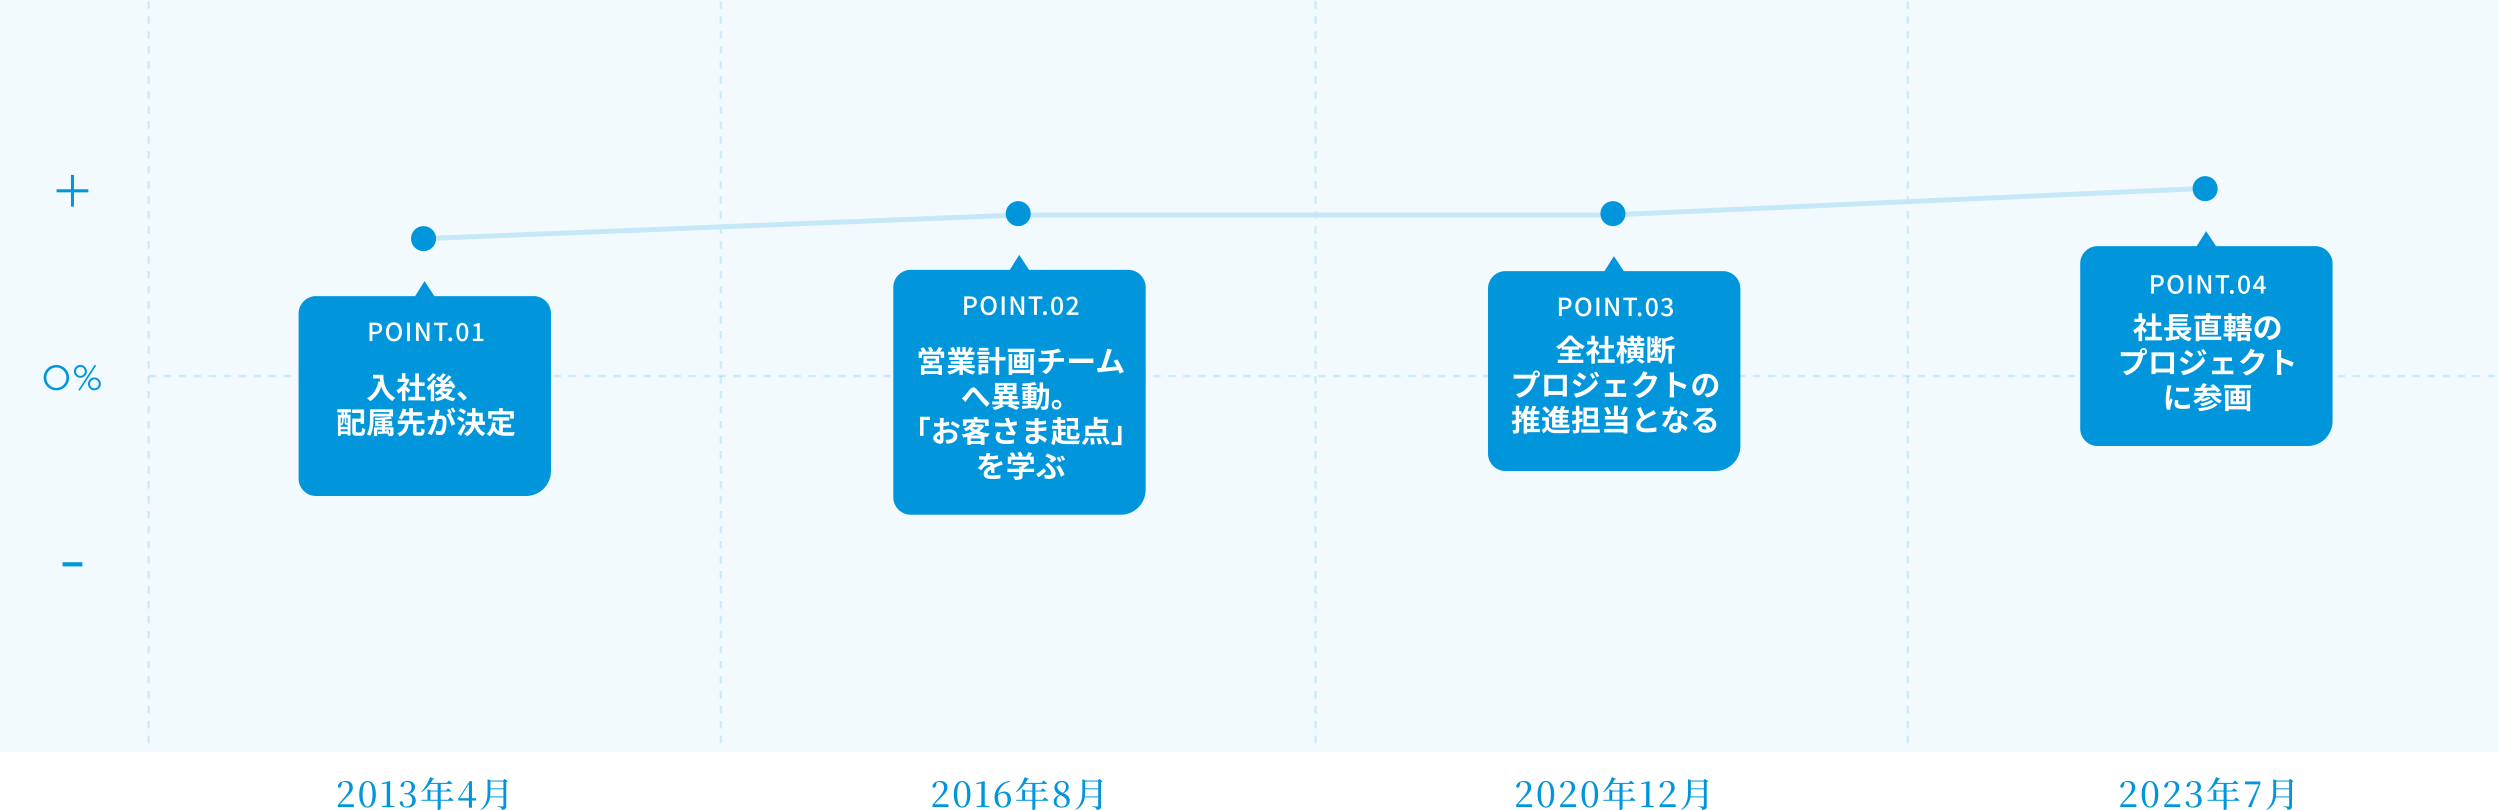 <svg xmlns="http://www.w3.org/2000/svg" xmlns:xlink="http://www.w3.org/1999/xlink" width="1000.5" height="324.148" viewBox="0 0 1000.5 324.148">
  <defs>
    <filter id="パス_6951" x="348.5" y="93" width="119" height="122" filterUnits="userSpaceOnUse">
      <feOffset dy="3" input="SourceAlpha"/>
      <feGaussianBlur stdDeviation="3" result="blur"/>
      <feFlood flood-opacity="0.161"/>
      <feComposite operator="in" in2="blur"/>
      <feComposite in="SourceGraphic"/>
    </filter>
    <filter id="パス_6952" x="110.5" y="103.5" width="119" height="104" filterUnits="userSpaceOnUse">
      <feOffset dy="3" input="SourceAlpha"/>
      <feGaussianBlur stdDeviation="3" result="blur-2"/>
      <feFlood flood-opacity="0.161"/>
      <feComposite operator="in" in2="blur-2"/>
      <feComposite in="SourceGraphic"/>
    </filter>
    <filter id="パス_6956" x="823.5" y="83.5" width="119" height="104" filterUnits="userSpaceOnUse">
      <feOffset dy="3" input="SourceAlpha"/>
      <feGaussianBlur stdDeviation="3" result="blur-3"/>
      <feFlood flood-opacity="0.161"/>
      <feComposite operator="in" in2="blur-3"/>
      <feComposite in="SourceGraphic"/>
    </filter>
    <filter id="パス_6955" x="586.5" y="93.5" width="119" height="104" filterUnits="userSpaceOnUse">
      <feOffset dy="3" input="SourceAlpha"/>
      <feGaussianBlur stdDeviation="3" result="blur-4"/>
      <feFlood flood-opacity="0.161"/>
      <feComposite operator="in" in2="blur-4"/>
      <feComposite in="SourceGraphic"/>
    </filter>
  </defs>
  <g id="グループ_779" data-name="グループ 779" transform="translate(4938.25 9130)">
    <path id="パス_6958" data-name="パス 6958" d="M0,0H1000V301H0Z" transform="translate(-4938.25 -9130)" fill="#f3fafe"/>
    <path id="パス_6959" data-name="パス 6959" d="M0,0V300" transform="translate(-4649.75 -9129.5)" fill="none" stroke="#0296dc" stroke-width="1" stroke-dasharray="3 3" opacity="0.152"/>
    <path id="パス_6967" data-name="パス 6967" d="M0,0V300" transform="translate(-4411.75 -9129.5)" fill="none" stroke="#0296dc" stroke-width="1" stroke-dasharray="3 3" opacity="0.152"/>
    <path id="パス_6975" data-name="パス 6975" d="M0,0V300" transform="translate(-4174.75 -9129.5)" fill="none" stroke="#0296dc" stroke-width="1" stroke-dasharray="3 3" opacity="0.152"/>
    <path id="パス_6953" data-name="パス 6953" d="M-4768.75-8299.5l237.651-9.442h236.591l238.894-10.707" transform="translate(0 -735)" fill="none" stroke="#c5e8f8" stroke-width="2"/>
    <path id="パス_6960" data-name="パス 6960" d="M0,0H941" transform="translate(-4878.75 -8979.5)" fill="none" stroke="#0296dc" stroke-width="1" stroke-dasharray="3 3" opacity="0.152"/>
    <path id="パス_6961" data-name="パス 6961" d="M0,0V300" transform="translate(-4878.75 -9129.5)" fill="none" stroke="#0296dc" stroke-width="1" stroke-dasharray="3 3" opacity="0.152"/>
    <path id="パス_6962" data-name="パス 6962" d="M-10.45-4.847a4.037,4.037,0,0,0,.144,1.08,4.313,4.313,0,0,0,.4.974,4.015,4.015,0,0,0,.622.831,3.948,3.948,0,0,0,.813.643,4.05,4.05,0,0,0,.96.414,3.876,3.876,0,0,0,1.073.147A3.912,3.912,0,0,0-5.361-.906,4.035,4.035,0,0,0-4.4-1.319a3.869,3.869,0,0,0,.81-.643,4.183,4.183,0,0,0,.622-.831,4.22,4.22,0,0,0,.4-.974,4.037,4.037,0,0,0,.144-1.08,4.012,4.012,0,0,0-.314-1.583,4.174,4.174,0,0,0-.858-1.3A4.068,4.068,0,0,0-4.865-8.61a3.831,3.831,0,0,0-1.572-.325A3.831,3.831,0,0,0-8.01-8.61a4.068,4.068,0,0,0-1.275.882,4.125,4.125,0,0,0-.854,1.3A4.05,4.05,0,0,0-10.45-4.847Zm-1.066-.027a4.988,4.988,0,0,1,.181-1.347,5.071,5.071,0,0,1,.513-1.213,5.117,5.117,0,0,1,.8-1.029A5.117,5.117,0,0,1-9-9.259a5.071,5.071,0,0,1,1.213-.513,4.988,4.988,0,0,1,1.347-.181,4.988,4.988,0,0,1,1.347.181,5.136,5.136,0,0,1,1.217.513,5.074,5.074,0,0,1,1.032.8,5.117,5.117,0,0,1,.8,1.029,5.071,5.071,0,0,1,.513,1.213,4.988,4.988,0,0,1,.181,1.347,4.977,4.977,0,0,1-.181,1.35,5.151,5.151,0,0,1-.513,1.213,5.074,5.074,0,0,1-.8,1.032,5.074,5.074,0,0,1-1.032.8A5.136,5.136,0,0,1-5.091.031,4.988,4.988,0,0,1-6.437.212,4.988,4.988,0,0,1-7.784.031,5.071,5.071,0,0,1-9-.482a5.117,5.117,0,0,1-1.029-.8,5.074,5.074,0,0,1-.8-1.032,5.151,5.151,0,0,1-.513-1.213A4.977,4.977,0,0,1-11.517-4.874ZM1.433-7.362a1.745,1.745,0,0,0,.137.69,1.828,1.828,0,0,0,.373.564,1.746,1.746,0,0,0,.554.383,1.684,1.684,0,0,0,.687.14,1.7,1.7,0,0,0,.694-.14,1.746,1.746,0,0,0,.554-.383A1.779,1.779,0,0,0,4.8-6.672a1.784,1.784,0,0,0,.133-.69,1.853,1.853,0,0,0-.133-.7,1.8,1.8,0,0,0-.369-.574,1.719,1.719,0,0,0-.554-.386,1.7,1.7,0,0,0-.694-.14,1.684,1.684,0,0,0-.687.14,1.719,1.719,0,0,0-.554.386,1.849,1.849,0,0,0-.373.574A1.812,1.812,0,0,0,1.433-7.362ZM.606-7.376a2.493,2.493,0,0,1,.205-1A2.673,2.673,0,0,1,1.365-9.2a2.612,2.612,0,0,1,.817-.557,2.469,2.469,0,0,1,1-.205,2.493,2.493,0,0,1,1,.205,2.643,2.643,0,0,1,.824.557,2.643,2.643,0,0,1,.557.824,2.493,2.493,0,0,1,.205,1,2.469,2.469,0,0,1-.205,1,2.612,2.612,0,0,1-.557.817A2.673,2.673,0,0,1,4.188-5a2.493,2.493,0,0,1-1,.205,2.469,2.469,0,0,1-1-.205,2.642,2.642,0,0,1-.817-.554,2.642,2.642,0,0,1-.554-.817A2.469,2.469,0,0,1,.606-7.376Zm8.333-2.673.561.362L2.917.362,2.356,0Zm-1.907,7.7a1.745,1.745,0,0,0,.137.69,1.828,1.828,0,0,0,.373.564A1.746,1.746,0,0,0,8.1-.714a1.684,1.684,0,0,0,.687.14,1.7,1.7,0,0,0,.694-.14A1.746,1.746,0,0,0,10.03-1.1a1.779,1.779,0,0,0,.369-.564,1.784,1.784,0,0,0,.133-.69,1.835,1.835,0,0,0-.133-.7,1.8,1.8,0,0,0-.369-.574,1.765,1.765,0,0,0-.554-.39,1.666,1.666,0,0,0-.694-.144,1.65,1.65,0,0,0-.687.144,1.765,1.765,0,0,0-.554.39,1.849,1.849,0,0,0-.373.574A1.8,1.8,0,0,0,7.032-2.352Zm-.82-.014a2.493,2.493,0,0,1,.205-1,2.673,2.673,0,0,1,.554-.824,2.612,2.612,0,0,1,.817-.557,2.452,2.452,0,0,1,.995-.205,2.493,2.493,0,0,1,1,.205,2.643,2.643,0,0,1,.824.557,2.643,2.643,0,0,1,.557.824,2.493,2.493,0,0,1,.205,1,2.469,2.469,0,0,1-.205,1,2.612,2.612,0,0,1-.557.817,2.673,2.673,0,0,1-.824.554,2.493,2.493,0,0,1-1,.205A2.452,2.452,0,0,1,7.787.007a2.642,2.642,0,0,1-.817-.554,2.642,2.642,0,0,1-.554-.817A2.469,2.469,0,0,1,6.212-2.365Z" transform="translate(-4909.25 -8974)" fill="#0196dc"/>
    <path id="パス_6954" data-name="パス 6954" d="M.6-7.629v5.754H-.6V-7.629H-6.357V-8.836H-.6V-14.59H.6v5.754H6.357v1.207Z" transform="translate(-4909.25 -9045.41)" fill="#0196dc"/>
    <path id="パス_6950" data-name="パス 6950" d="M-3.961-5.355V-7.031H3.961v1.676Z" transform="translate(-4909.25 -8897.969)" fill="#0196dc"/>
    <path id="パス_6968" data-name="パス 6968" d="M5,0A5,5,0,1,1,0,5,5,5,0,0,1,5,0Z" transform="translate(-4535.75 -9049.5)" fill="#0196dc"/>
    <path id="パス_6969" data-name="パス 6969" d="M5,0A5,5,0,1,1,0,5,5,5,0,0,1,5,0Z" transform="translate(-4773.75 -9039.5)" fill="#0196dc"/>
    <path id="パス_6979" data-name="パス 6979" d="M5,0A5,5,0,1,1,0,5,5,5,0,0,1,5,0Z" transform="translate(-4060.75 -9059.5)" fill="#0196dc"/>
    <g transform="matrix(1, 0, 0, 1, -4938.25, -9130)" filter="url(#パス_6951)">
      <path id="パス_6951-2" data-name="パス 6951" d="M-17943-3850a7,7,0,0,1-7-7v-84a7,7,0,0,1,7-7h39.621l3.766-6,3.957,6H-17856a7,7,0,0,1,7,7v81a10,10,0,0,1-10,10Z" transform="translate(18307.5 4053)" fill="#0196dc"/>
    </g>
    <g transform="matrix(1, 0, 0, 1, -4938.25, -9130)" filter="url(#パス_6952)">
      <path id="パス_6952-2" data-name="パス 6952" d="M-17943-3868a7,7,0,0,1-7-7v-66a7,7,0,0,1,7-7h39.621l3.766-6,3.957,6H-17856a7,7,0,0,1,7,7v63a10,10,0,0,1-10,10Z" transform="translate(18069.5 4063.5)" fill="#0196dc"/>
    </g>
    <g transform="matrix(1, 0, 0, 1, -4938.25, -9130)" filter="url(#パス_6956)">
      <path id="パス_6956-2" data-name="パス 6956" d="M-17943-3868a7,7,0,0,1-7-7v-66a7,7,0,0,1,7-7h39.621l3.766-6,3.957,6H-17856a7,7,0,0,1,7,7v63a10,10,0,0,1-10,10Z" transform="translate(18782.5 4043.5)" fill="#0196dc"/>
    </g>
    <path id="パス_6970" data-name="パス 6970" d="M-22.625,0h1.16V-2.79h1.11c1.6,0,2.77-.74,2.77-2.35,0-1.66-1.17-2.23-2.81-2.23h-2.23Zm1.16-3.72V-6.43h.96c1.17,0,1.78.32,1.78,1.29s-.56,1.42-1.74,1.42Zm8.61,3.85c1.89,0,3.21-1.47,3.21-3.84s-1.32-3.79-3.21-3.79-3.2,1.42-3.2,3.79S-14.745.13-12.855.13Zm0-1.01c-1.22,0-2.01-1.11-2.01-2.83s.79-2.78,2.01-2.78,2.02,1.05,2.02,2.78S-11.635-.88-12.855-.88Zm5.24.88h1.16V-7.37h-1.16Zm3.59,0h1.1V-3.47c0-.8-.09-1.65-.15-2.41h.05l.77,1.54L.185,0h1.19V-7.37H.275v3.44c0,.8.09,1.69.15,2.45H.375L-.4-3.04l-2.44-4.33h-1.19Zm9.34,0h1.16V-6.39h2.17v-.98H3.155v.98h2.16ZM9.7.13a.765.765,0,0,0,.77-.8.777.777,0,0,0-.77-.82.777.777,0,0,0-.77.82A.765.765,0,0,0,9.7.13Zm4.84,0c1.47,0,2.38-1.33,2.38-3.74s-.91-3.69-2.38-3.69-2.38,1.28-2.38,3.69S13.085.13,14.545.13Zm0-.91c-.75,0-1.28-.77-1.28-2.83s.53-2.78,1.28-2.78,1.28.72,1.28,2.78S15.3-.78,14.545-.78Zm3.79.78h4.75V-.98h-1.87c-.36,0-.83.03-1.2.07,1.53-1.6,2.72-2.92,2.72-4.23a2.058,2.058,0,0,0-2.22-2.16,2.888,2.888,0,0,0-2.24,1.1l.65.64a2,2,0,0,1,1.45-.82,1.165,1.165,0,0,1,1.25,1.3c0,1.12-1.24,2.4-3.29,4.41Z" transform="translate(-4529.75 -9004)" fill="#fff"/>
    <path id="パス_6963" data-name="パス 6963" d="M-22.625,0h1.16V-2.79h1.11c1.6,0,2.77-.74,2.77-2.35,0-1.66-1.17-2.23-2.81-2.23h-2.23Zm1.16-3.72V-6.43h.96c1.17,0,1.78.32,1.78,1.29s-.56,1.42-1.74,1.42Zm8.61,3.85c1.89,0,3.21-1.47,3.21-3.84s-1.32-3.79-3.21-3.79-3.2,1.42-3.2,3.79S-14.745.13-12.855.13Zm0-1.01c-1.22,0-2.01-1.11-2.01-2.83s.79-2.78,2.01-2.78,2.02,1.05,2.02,2.78S-11.635-.88-12.855-.88Zm5.24.88h1.16V-7.37h-1.16Zm3.59,0h1.1V-3.47c0-.8-.09-1.65-.15-2.41h.05l.77,1.54L.185,0h1.19V-7.37H.275v3.44c0,.8.09,1.69.15,2.45H.375L-.4-3.04l-2.44-4.33h-1.19Zm9.34,0h1.16V-6.39h2.17v-.98H3.155v.98h2.16ZM9.7.13a.765.765,0,0,0,.77-.8.777.777,0,0,0-.77-.82.777.777,0,0,0-.77.82A.765.765,0,0,0,9.7.13Zm4.84,0c1.47,0,2.38-1.33,2.38-3.74s-.91-3.69-2.38-3.69-2.38,1.28-2.38,3.69S13.085.13,14.545.13Zm0-.91c-.75,0-1.28-.77-1.28-2.83s.53-2.78,1.28-2.78,1.28.72,1.28,2.78S15.3-.78,14.545-.78Zm4.21.78h4.2V-.95h-1.44V-7.16h-.87a4.333,4.333,0,0,1-1.6.56v.73h1.32V-.95h-1.61Z" transform="translate(-4767.75 -8993.5)" fill="#fff"/>
    <path id="パス_6978" data-name="パス 6978" d="M-22.625,0h1.16V-2.79h1.11c1.6,0,2.77-.74,2.77-2.35,0-1.66-1.17-2.23-2.81-2.23h-2.23Zm1.16-3.72V-6.43h.96c1.17,0,1.78.32,1.78,1.29s-.56,1.42-1.74,1.42Zm8.61,3.85c1.89,0,3.21-1.47,3.21-3.84s-1.32-3.79-3.21-3.79-3.2,1.42-3.2,3.79S-14.745.13-12.855.13Zm0-1.01c-1.22,0-2.01-1.11-2.01-2.83s.79-2.78,2.01-2.78,2.02,1.05,2.02,2.78S-11.635-.88-12.855-.88Zm5.24.88h1.16V-7.37h-1.16Zm3.59,0h1.1V-3.47c0-.8-.09-1.65-.15-2.41h.05l.77,1.54L.185,0h1.19V-7.37H.275v3.44c0,.8.09,1.69.15,2.45H.375L-.4-3.04l-2.44-4.33h-1.19Zm9.34,0h1.16V-6.39h2.17v-.98H3.155v.98h2.16ZM9.7.13a.765.765,0,0,0,.77-.8.777.777,0,0,0-.77-.82.777.777,0,0,0-.77.82A.765.765,0,0,0,9.7.13Zm4.84,0c1.47,0,2.38-1.33,2.38-3.74s-.91-3.69-2.38-3.69-2.38,1.28-2.38,3.69S13.085.13,14.545.13Zm0-.91c-.75,0-1.28-.77-1.28-2.83s.53-2.78,1.28-2.78,1.28.72,1.28,2.78S15.3-.78,14.545-.78Zm4.71-2.01L20.7-4.97c.21-.37.41-.71.59-1.07h.04c-.02.4-.05,1.04-.05,1.44v1.81ZM21.285,0h1.08V-1.9h.93v-.89h-.93V-7.16h-1.34L18.1-2.67v.77h3.19Z" transform="translate(-4054.75 -9012.5)" fill="#fff"/>
    <path id="パス_6971" data-name="パス 6971" d="M5,0A5,5,0,1,1,0,5,5,5,0,0,1,5,0Z" transform="translate(-4297.75 -9049.5)" fill="#0196dc"/>
    <g transform="matrix(1, 0, 0, 1, -4938.25, -9130)" filter="url(#パス_6955)">
      <path id="パス_6955-2" data-name="パス 6955" d="M-17943-3868a7,7,0,0,1-7-7v-66a7,7,0,0,1,7-7h39.621l3.766-6,3.957,6H-17856a7,7,0,0,1,7,7v63a10,10,0,0,1-10,10Z" transform="translate(18545.5 4053.5)" fill="#0196dc"/>
    </g>
    <path id="パス_6972" data-name="パス 6972" d="M-22.625,0h1.16V-2.79h1.11c1.6,0,2.77-.74,2.77-2.35,0-1.66-1.17-2.23-2.81-2.23h-2.23Zm1.16-3.72V-6.43h.96c1.17,0,1.78.32,1.78,1.29s-.56,1.42-1.74,1.42Zm8.61,3.85c1.89,0,3.21-1.47,3.21-3.84s-1.32-3.79-3.21-3.79-3.2,1.42-3.2,3.79S-14.745.13-12.855.13Zm0-1.01c-1.22,0-2.01-1.11-2.01-2.83s.79-2.78,2.01-2.78,2.02,1.05,2.02,2.78S-11.635-.88-12.855-.88Zm5.24.88h1.16V-7.37h-1.16Zm3.59,0h1.1V-3.47c0-.8-.09-1.65-.15-2.41h.05l.77,1.54L.185,0h1.19V-7.37H.275v3.44c0,.8.09,1.69.15,2.45H.375L-.4-3.04l-2.44-4.33h-1.19Zm9.34,0h1.16V-6.39h2.17v-.98H3.155v.98h2.16ZM9.7.13a.765.765,0,0,0,.77-.8.777.777,0,0,0-.77-.82.777.777,0,0,0-.77.82A.765.765,0,0,0,9.7.13Zm4.84,0c1.47,0,2.38-1.33,2.38-3.74s-.91-3.69-2.38-3.69-2.38,1.28-2.38,3.69S13.085.13,14.545.13Zm0-.91c-.75,0-1.28-.77-1.28-2.83s.53-2.78,1.28-2.78,1.28.72,1.28,2.78S15.3-.78,14.545-.78Zm6.03.91a2.187,2.187,0,0,0,2.46-2.05,1.837,1.837,0,0,0-1.52-1.8v-.05a1.726,1.726,0,0,0,1.27-1.67c0-1.18-.93-1.86-2.25-1.86a3.067,3.067,0,0,0-2.11.9l.6.72a2.074,2.074,0,0,1,1.47-.7,1,1,0,0,1,1.13,1.03c0,.69-.48,1.22-1.93,1.22v.85c1.66,0,2.18.51,2.18,1.3,0,.72-.57,1.17-1.4,1.17a2.378,2.378,0,0,1-1.74-.81l-.56.74A3.055,3.055,0,0,0,20.575.13Z" transform="translate(-4291.75 -9003.5)" fill="#fff"/>
    <path id="パス_6973" data-name="パス 6973" d="M-21.048-5.844a13.824,13.824,0,0,0,3-2.976,14.462,14.462,0,0,0,3.1,2.976Zm3.756,3.888h3.36V-3.2h-3.36v-1.38h2.808V-5.52a15.213,15.213,0,0,0,1.3.8A6.953,6.953,0,0,1-12.24-6a12.682,12.682,0,0,1-5.136-4.2h-1.476a13.1,13.1,0,0,1-4.872,4.344,5.272,5.272,0,0,1,.9,1.152,15.354,15.354,0,0,0,1.332-.828v.948h2.712V-3.2H-22.1v1.248h3.324V-.528h-4.284V.756h10.212V-.528h-4.44ZM-6.3-3.384c-.252-.24-1.176-1.068-1.752-1.536A11.647,11.647,0,0,0-6.636-7.488L-7.44-8l-.252.06h-.54v-2.208H-9.648v2.208h-1.7v1.3H-8.46A8.964,8.964,0,0,1-11.808-3.3a5.72,5.72,0,0,1,.672,1.356A9.93,9.93,0,0,0-9.648-3.1v4.14h1.416V-3.48c.408.444.816.924,1.068,1.26ZM-2.844-.7V-5.088H-.576v-1.38H-2.844v-3.588H-4.308v3.588h-2.28v1.38h2.28V-.7H-7.08V.7H-.288V-.7Zm9.288-.54A9.108,9.108,0,0,1,4.08.156a7.7,7.7,0,0,1,.948.924A11.33,11.33,0,0,0,7.608-.444ZM9.912-3.8H8.64v-.648H9.912Zm0,1.584H8.64v-.672H9.912Zm-3.756,0v-.672H7.332v.672Zm0-2.232H7.332V-3.8H6.156Zm1.224-3.6h1.3v.8H7.38Zm3.828,2.616H8.64v-.636h2.988V-7.248h-1.62v-.8h1.344V-9.18H10.008v-.972H8.676v.972H7.38v-.972H6.048v.972H4.788v1.128h1.26v.8H4.56V-7.7H3.348v-2.46H2.028V-7.7H.576v1.32H1.944A11.851,11.851,0,0,1,.288-2.352,7.048,7.048,0,0,1,.936-1.08a9.6,9.6,0,0,0,1.092-2.3V1.032h1.32V-4.08c.252.5.492,1.02.624,1.38l.72-1.1c-.18-.312-1.02-1.584-1.344-2.016v-.564H4.44v.312H7.332v.636H4.92v4.2h6.288ZM8.508-.408A17.83,17.83,0,0,1,10.68,1.068L11.76.216a19.1,19.1,0,0,0-2.244-1.38ZM15.6-7.26a7.455,7.455,0,0,0-.468-2.028l-.864.276a8.046,8.046,0,0,1,.408,2.064Zm8.04,1.032H20.064V-7.9a19.111,19.111,0,0,0,3.516-1.08L22.428-10.02a12.949,12.949,0,0,1-2.892,1.032l-.84-.228v4.164a9.64,9.64,0,0,1-.588,3.78v-.084H14.016V-3.132a5.7,5.7,0,0,1,.5,1.1A6.413,6.413,0,0,0,15.7-3.648v2.064H16.86v-2.46c.3.384.6.792.756,1.044l.768-.948C18.156-4.176,17.2-5.064,16.86-5.34v-.168H18.3v-1.2H16.86v-.5l.792.264c.264-.528.576-1.368.876-2.088L17.412-9.3a13.639,13.639,0,0,1-.552,2.052v-2.8H15.7v3.336H14.244v1.2h1.332a7.062,7.062,0,0,1-1.56,2.256v-6.5H12.78V.72h1.236V-.12h3.408c-.06.072-.132.144-.192.216a3.432,3.432,0,0,1,1.02.972c1.548-1.656,1.8-4.188,1.812-5.976h1.164v5.94h1.356v-5.94H23.64ZM-32.352,5.2a.7.7,0,0,1,.7-.7.694.694,0,0,1,.684.7.692.692,0,0,1-.684.684A.694.694,0,0,1-32.352,5.2Zm-.744,0a1.329,1.329,0,0,0,.024.228,5.178,5.178,0,0,1-.684.048h-5.556a13.361,13.361,0,0,1-1.428-.1V7.076c.3-.024.876-.048,1.428-.048h5.58a7.541,7.541,0,0,1-1.4,3.384,7.867,7.867,0,0,1-4.7,2.82l1.308,1.44a9.638,9.638,0,0,0,4.824-3.324,12.114,12.114,0,0,0,1.8-4.368c.036-.108.06-.228.1-.36a.684.684,0,0,0,.156.012A1.439,1.439,0,0,0-30.228,5.2a1.442,1.442,0,0,0-1.428-1.44A1.444,1.444,0,0,0-33.1,5.2Zm4.608.288c.024.336.024.828.024,1.164v5.868c0,.576-.036,1.62-.036,1.68h1.656c0-.036,0-.312-.012-.648h5.784c0,.348-.012.624-.012.648h1.656c0-.048-.024-1.2-.024-1.668V6.656c0-.36,0-.8.024-1.164-.432.024-.888.024-1.188.024h-6.6C-27.54,5.516-28,5.5-28.488,5.492Zm1.632,1.548h5.8v4.98h-5.8ZM-9.24,4.784l-1.008.42A10.839,10.839,0,0,1-9.192,7.088l1.044-.444A20.406,20.406,0,0,0-9.24,4.784ZM-7.6,4.208l-1.02.42A11.531,11.531,0,0,1-7.488,6.452L-6.468,6A15.431,15.431,0,0,0-7.6,4.208Zm-6.864.348-.864,1.32c.792.444,2.04,1.248,2.712,1.716l.888-1.32C-12.348,5.828-13.668,4.988-14.46,4.556Zm-2.22,8.52.9,1.572a15.092,15.092,0,0,0,4.008-1.476,14.475,14.475,0,0,0,4.764-4.32L-7.932,7.22a12.148,12.148,0,0,1-4.668,4.5A12.869,12.869,0,0,1-16.68,13.076Zm.372-5.784-.864,1.32c.8.432,2.052,1.236,2.736,1.716l.876-1.344C-14.172,8.552-15.492,7.724-16.308,7.292Zm12.672.2V9.008c.264-.024.7-.048.948-.048H-.816v3.864H-3.264a9.269,9.269,0,0,1-.984-.072v1.572a7.088,7.088,0,0,1,.984-.06H3.372a6.326,6.326,0,0,1,.912.06V12.752c-.252.024-.588.072-.912.072H.756V8.96H2.808c.276,0,.636.024.936.048V7.5a8.169,8.169,0,0,1-.936.06h-5.5A6.288,6.288,0,0,1-3.636,7.5ZM12.876,4.64l-1.752-.576a5.773,5.773,0,0,1-.54,1.26A10.566,10.566,0,0,1,6.84,9.188l1.344,1a13.678,13.678,0,0,0,3.024-2.9H14.58a8.53,8.53,0,0,1-1.7,3.276A9.564,9.564,0,0,1,8.04,13.52l1.416,1.272A11.2,11.2,0,0,0,14.3,11.408,12.521,12.521,0,0,0,16.392,7.4a4.8,4.8,0,0,1,.4-.864L15.564,5.78a3.848,3.848,0,0,1-1.044.144H12.108c.012-.024.024-.036.036-.06C12.288,5.6,12.6,5.06,12.876,4.64Zm8.892,8.208a13.18,13.18,0,0,1-.12,1.68H23.52c-.048-.492-.108-1.332-.108-1.68v-3.4a34.661,34.661,0,0,1,4.332,1.788l.684-1.656a39.193,39.193,0,0,0-5.016-1.86V5.948a13.047,13.047,0,0,1,.108-1.44H21.648a8.33,8.33,0,0,1,.12,1.44ZM41.124,9.776A4.57,4.57,0,0,0,36.276,5.1a5.332,5.332,0,0,0-5.508,5.136c0,2.028,1.1,3.492,2.436,3.492,1.308,0,2.34-1.488,3.06-3.912a24.268,24.268,0,0,0,.72-3.252A2.967,2.967,0,0,1,39.5,9.728a3.256,3.256,0,0,1-2.736,3.216,9.23,9.23,0,0,1-1.116.192l.9,1.428C39.576,14.1,41.124,12.308,41.124,9.776Zm-8.82.3A3.777,3.777,0,0,1,35.352,6.6a18.012,18.012,0,0,1-.636,2.9c-.492,1.62-.96,2.376-1.464,2.376C32.784,11.876,32.3,11.288,32.3,10.076ZM-37.62,23l-.912.24V21.412h.924V20.1h-.924V17.848H-39.9V20.1h-1.392v1.308H-39.9v2.16c-.612.144-1.176.276-1.632.372l.3,1.38,1.332-.36v2.46c0,.18-.06.228-.2.228s-.648.012-1.116-.012a5.185,5.185,0,0,1,.4,1.392,3.545,3.545,0,0,0,1.788-.288c.384-.216.5-.6.5-1.308V24.58c.36-.108.72-.2,1.068-.312Zm2.256,2.964h1.392v1.188h-1.392Zm1.392-3.564h-1.392V21.28h1.392Zm0,2.364h-1.392V23.6h1.392Zm3.72,2.388h-2.4V25.96h1.872v-1.2h-1.872V23.6h1.872V22.4h-1.872V21.28h2.184V20.02h-2.04c.276-.576.552-1.224.816-1.848L-33.2,17.86a19.8,19.8,0,0,1-.72,2.16h-1.32a15.144,15.144,0,0,0,.672-1.872l-1.368-.324a9.978,9.978,0,0,1-2.22,4.236,9.4,9.4,0,0,1,.9,1.26,7.071,7.071,0,0,0,.528-.636v6.348h1.368v-.588h5.112Zm7.824-5.64h-1.56v-.756h1.56Zm0,1.944h-1.56V22.66h1.56Zm0,1.968h-1.56V24.6h1.56Zm-2.94,1.2h6.888v-1.2h-2.592V24.6h2.016V23.452h-2.016V22.66h2.064V21.508h-2.064v-.756h2.388v-1.2h-2.124c.216-.408.432-.852.648-1.284l-1.572-.3a14.882,14.882,0,0,1-.5,1.584H-23.6a13.715,13.715,0,0,0,.612-1.272l-1.416-.408A8.7,8.7,0,0,1-27.06,21.52a10.113,10.113,0,0,1,1.044,1.128c.216-.192.432-.4.648-.624Zm-.936-6.576a10.428,10.428,0,0,0-1.884-1.908l-1.092.816a9.351,9.351,0,0,1,1.8,1.992Zm-.324,2.448h-2.7V23.8h1.344v2.616a14.381,14.381,0,0,1-1.488,1.1l.672,1.416c.612-.516,1.1-.972,1.584-1.44a3.738,3.738,0,0,0,3.108,1.332c1.464.06,4.008.036,5.5-.036a6.506,6.506,0,0,1,.444-1.392c-1.656.132-4.488.168-5.928.108a2.76,2.76,0,0,1-2.532-1.188Zm18.192-.816h-3.012V19.924h3.012Zm0,3.144h-3.012V23.008h3.012ZM-7.008,18.6h-5.808V26.14h5.808Zm-6.264,4.3-1.176.3V21.436h1.26v-1.32h-1.26V17.848H-15.84v2.268h-1.488v1.32h1.488v2.1c-.6.144-1.176.276-1.644.372l.372,1.368,1.272-.336v2.5c0,.168-.06.228-.228.228s-.66,0-1.128-.012a4.741,4.741,0,0,1,.4,1.3,3.864,3.864,0,0,0,1.824-.264c.4-.2.528-.552.528-1.248V24.58c.456-.12.9-.252,1.344-.372Zm-.372,4.416v1.332h7.368V27.316ZM3.4,18.2a17.19,17.19,0,0,1-1.308,3l1.248.432a27.042,27.042,0,0,0,1.656-2.964ZM-1.74,21a11.014,11.014,0,0,0-1.476-2.7l-1.308.516a11.319,11.319,0,0,1,1.4,2.76Zm2.712-3.18H-.6v4.152H-4.236V23.4h7.5v1.1H-3.828v1.38H3.264v1.248H-4.512v1.416H3.264v.492H4.788V21.976H.972Zm9.168.612-1.5.612c.54,1.272,1.116,2.556,1.668,3.576a4.036,4.036,0,0,0-1.992,3.168c0,2.064,1.812,2.724,4.2,2.724a22.286,22.286,0,0,0,3.852-.3l.024-1.728a18.525,18.525,0,0,1-3.924.444c-1.668,0-2.5-.456-2.5-1.32,0-.84.672-1.524,1.668-2.184a35.52,35.52,0,0,1,3.348-1.776c.444-.228.828-.432,1.188-.648l-.828-1.392a7.5,7.5,0,0,1-1.116.732c-.564.324-1.608.84-2.592,1.416A28.5,28.5,0,0,1,10.14,18.436Zm13.344-.1-1.656-.168a10.091,10.091,0,0,1-.324,2c-.372.036-.732.048-1.092.048a15.159,15.159,0,0,1-1.6-.084l.108,1.392c.516.036,1.008.048,1.5.048.2,0,.408,0,.624-.012A18.906,18.906,0,0,1,18.6,25.8l1.452.744a22.111,22.111,0,0,0,2.568-5.136,20.818,20.818,0,0,0,2.1-.42L24.672,19.6a14.712,14.712,0,0,1-1.62.384C23.232,19.336,23.388,18.724,23.484,18.34Zm-.624,8.3c0-.42.444-.732,1.14-.732a4.311,4.311,0,0,1,.972.12v.24c0,.66-.252,1.116-1.08,1.116C23.232,27.388,22.86,27.088,22.86,26.644Zm3.432-4.572h-1.5c.024.732.084,1.8.132,2.688-.276-.024-.54-.048-.828-.048-1.668,0-2.652.9-2.652,2.076,0,1.32,1.176,1.98,2.664,1.98,1.7,0,2.316-.864,2.316-1.98v-.12a10.173,10.173,0,0,1,1.62,1.284l.8-1.284a7.847,7.847,0,0,0-2.484-1.536c-.024-.6-.06-1.176-.072-1.524C26.28,23.08,26.256,22.576,26.292,22.072Zm2.064.636.852-1.26a20.671,20.671,0,0,0-2.964-1.632L25.476,21A17.32,17.32,0,0,1,28.356,22.708ZM34.5,26.584c0-.3.288-.576.744-.576.648,0,1.092.5,1.164,1.284a6.265,6.265,0,0,1-.7.036C34.992,27.328,34.5,27.028,34.5,26.584Zm-2.04-7.728.048,1.56c.276-.036.66-.072.984-.1.636-.036,2.292-.108,2.9-.12-.588.516-1.836,1.524-2.508,2.076-.708.588-2.16,1.812-3.012,2.5L31.968,25.9c1.284-1.464,2.484-2.436,4.32-2.436,1.416,0,2.5.732,2.5,1.812a1.739,1.739,0,0,1-1,1.632,2.4,2.4,0,0,0-2.556-2.052,2.011,2.011,0,0,0-2.148,1.872c0,1.2,1.26,1.968,2.928,1.968,2.9,0,4.344-1.5,4.344-3.4,0-1.752-1.548-3.024-3.588-3.024a4.688,4.688,0,0,0-1.14.132c.756-.6,2.016-1.656,2.664-2.112.276-.2.564-.372.84-.552l-.78-1.068a5.243,5.243,0,0,1-.912.132c-.684.06-3.252.108-3.888.108A8.327,8.327,0,0,1,32.46,18.856Z" transform="translate(-4291.75 -8985.5)" fill="#fff"/>
    <path id="パス_6964" data-name="パス 6964" d="M-32.94-.564h-5.628V-1.608h5.628ZM-37.6-5.448h3.564v.84H-37.6Zm4.944,1.884V-6.5h-6.264v2.94h2.184c-.048.24-.12.492-.18.732h-3.012v3.9h1.356v-.4h5.628v.4h1.416v-3.9H-35.5c.108-.228.216-.468.312-.732Zm.312-4.74c.336-.4.7-.876,1.044-1.332l-1.536-.48A8.975,8.975,0,0,1-33.9-8.3h-1.968l.84-.312A8.074,8.074,0,0,0-35.94-10.2l-1.248.42a9.8,9.8,0,0,1,.78,1.476h-1.848l.384-.168a7.748,7.748,0,0,0-1.068-1.536l-1.236.54A9.471,9.471,0,0,1-39.384-8.3h-1.464v2.556h1.308V-7.092h7.5v1.344h1.38V-8.3Zm10,1.26c-.132.324-.276.672-.42.96h-2.244l.2-.036a6.447,6.447,0,0,0-.408-.924Zm3.876,5.352V-2.868h-4.668V-3.4h3.6V-4.428h-3.6v-.54h4.164V-6.084h-2.352c.18-.288.372-.612.564-.96H-18.5V-8.208h-1.56c.276-.42.6-.96.936-1.512l-1.5-.36a9.667,9.667,0,0,1-.756,1.74l.432.132H-22.02v-1.956h-1.344v1.956h-.888v-1.956h-1.332v1.956h-1.092l.588-.216A9.08,9.08,0,0,0-27-10.116l-1.224.42a10.756,10.756,0,0,1,.744,1.488h-1.608v1.164h2.508l-.144.024a5.392,5.392,0,0,1,.408.936H-28.6v1.116h4.056v.54H-28V-3.4h3.456v.528h-4.584v1.176h3.444a12.607,12.607,0,0,1-3.792,1.4A6.656,6.656,0,0,1-28.56.9a11.383,11.383,0,0,0,4.02-1.944V1.044h1.4v-2.16A10.243,10.243,0,0,0-19.1.912a6.713,6.713,0,0,1,.96-1.3,10.721,10.721,0,0,1-3.8-1.308Zm5.5-8.1h-3.8v1.08h3.8Zm.456,1.608h-4.908v1.128h4.908Zm-1.764,6.1v1.38h-1.368v-1.38Zm1.248-1.128h-3.852V.876h1.236V.408h2.616ZM-16.848-3.8H-13V-4.872h-3.852Zm0-1.62H-13V-6.516h-3.852Zm10.74-.732H-8.616v-3.96h-1.44v3.96h-2.508V-4.74h2.508V1.044h1.44V-4.74h2.508ZM3.816-1.008H-3.432V-7.32H-4.824V1.044h1.392V.336H3.816v.7H5.2V-7.32H3.816ZM1.8-4.98H.756V-5.988H1.8Zm0,2.1H.756V-3.9H1.8ZM-1.512-3.9H-.468v1.02H-1.512Zm0-2.088H-.468V-4.98H-1.512ZM-5.184-9.444v1.332H-.576v.96h-2.1v5.436H3.036V-7.152H.852v-.96h4.7V-9.444Zm13.2.828.372,1.392c.8-.024,2.064-.06,3.216-.156v1.7H8.22a10.446,10.446,0,0,1-1.1-.072V-4.2c.312-.024.756-.048,1.128-.048h3.3a4.75,4.75,0,0,1-3.012,3.9L10.056.7a6.047,6.047,0,0,0,3.072-4.944h3.108c.324,0,.732.024,1.056.048V-5.748c-.264.024-.828.072-1.092.072H13.176V-7.584a19.372,19.372,0,0,0,2.016-.4c.2-.048.516-.132.924-.228l-.984-1.32a13.007,13.007,0,0,1-3.024.72A28.318,28.318,0,0,1,8.016-8.616Zm11.268,3.06v1.884c.444-.036,1.248-.06,1.932-.06H27.66c.5,0,1.116.048,1.4.06V-5.556c-.312.024-.84.072-1.4.072H21.216C20.592-5.484,19.716-5.52,19.284-5.556Zm17.2-3.492-1.908-.4a8.733,8.733,0,0,1-.288,1.392C33.936-6.8,32.9-3.516,32.208-1.74c-.108,0-.228.012-.324.012-.4.012-.912.012-1.32.012L30.84.036c.384-.048.828-.108,1.128-.144,1.512-.156,5.148-.54,7.092-.768.228.516.42,1.008.576,1.416l1.62-.72a36.907,36.907,0,0,0-2.628-4.992l-1.5.612a14.5,14.5,0,0,1,1.26,2.2c-1.212.144-2.916.336-4.38.48.6-1.608,1.572-4.656,1.956-5.832C36.144-8.244,36.324-8.688,36.48-9.048ZM-23.556,10.424l1.464,1.5c.2-.312.48-.744.756-1.14.516-.684,1.368-1.872,1.848-2.472.348-.444.576-.5,1-.036.564.636,1.464,1.776,2.208,2.664s1.776,2.052,2.64,2.868l1.236-1.44c-1.14-1.02-2.16-2.1-2.928-2.94-.708-.768-1.668-2-2.484-2.8-.876-.852-1.656-.768-2.5.18-.744.864-1.668,2.1-2.22,2.676A8.031,8.031,0,0,1-23.556,10.424Zm16.356.3h2.388v.912H-7.2Zm0-2.028h2.388v.8H-7.2ZM-8.892,6.968h2.16V7.64h-2.16Zm0-1.656h2.16v.66h-2.16Zm5.736.66h-2.2v-.66h2.2Zm0,1.668h-2.2V6.968h2.2Zm2.58,5.22V11.636H-3.348v-.912h2.076V9.5H-3.348V8.7h1.632V4.244H-10.26V8.7h1.608v.8h-1.992v1.224h1.992v.912h-2.736V12.86H-8.2a12.986,12.986,0,0,1-3.156,1.152,8,8,0,0,1,.9,1.044,13.3,13.3,0,0,0,3.756-1.5l-.984-.7h3.156l-.732.732a28.6,28.6,0,0,1,3.5,1.476l1.2-.984c-.78-.36-2-.828-3.156-1.224Zm4.7-.3H6.3V11.552H4.128v-.468H6.252V7.376H4.128V6.908h2.3v.936H7.524A9.252,9.252,0,0,1,6.216,13c-.7.06-1.4.12-2.088.168ZM1.9,10.2v-.54h.936v.54Zm3.168-.54v.54H4.128v-.54ZM4.128,8.8V8.276h.936V8.8ZM1.9,8.276h.936V8.8H1.9Zm7.02-1.74c.024-.792.024-1.632.024-2.508H7.572c0,.888,0,1.716-.012,2.508H6.432v-.66h-2.3V5.288c.78-.084,1.524-.192,2.16-.324L5.664,3.9a37.18,37.18,0,0,1-5.172.588A4.445,4.445,0,0,1,.8,5.492c.648-.012,1.332-.048,2.028-.1v.48H.468V6.908H2.832v.468H.768v3.708H2.832v.468H.72V12.56H2.832v.72c-.924.06-1.764.12-2.436.168l.168,1.2c1.3-.108,3.024-.288,4.752-.468a4.675,4.675,0,0,1,.84.948c2.016-1.6,2.568-4.068,2.724-7.284H9.96c-.072,3.876-.192,5.34-.444,5.664a.436.436,0,0,1-.408.2c-.228,0-.684-.012-1.212-.06a3.341,3.341,0,0,1,.42,1.368A8.05,8.05,0,0,0,9.8,14.972a1.339,1.339,0,0,0,.948-.6c.384-.552.48-2.292.588-7.2,0-.168.012-.636.012-.636Zm5.4,4.488a1.944,1.944,0,1,0,1.944,1.944A1.949,1.949,0,0,0,14.316,11.024Zm0,3.024a1.08,1.08,0,1,1,1.08-1.08A1.081,1.081,0,0,1,14.316,14.048ZM-40.32,17.776v7.668h1.428V19.072h2.556v-1.3Zm9.552.48h-1.656a9.658,9.658,0,0,1,.084,1.056c0,.2,0,.552-.012.972-.24.012-.48.024-.7.024a13.307,13.307,0,0,1-1.656-.1l.024,1.452a14.712,14.712,0,0,0,1.68.06c.192,0,.408-.012.636-.024v1.008c0,.276,0,.564.012.852-1.476.636-2.676,1.728-2.676,2.772,0,1.272,1.644,2.28,2.808,2.28.792,0,1.32-.4,1.32-1.884,0-.408-.024-1.344-.048-2.292a8.09,8.09,0,0,1,2.256-.336c1.044,0,1.764.48,1.764,1.3,0,.876-.768,1.356-1.74,1.536a9.24,9.24,0,0,1-1.476.084l.552,1.548a10.987,10.987,0,0,0,1.572-.192c1.908-.48,2.652-1.548,2.652-2.964,0-1.656-1.452-2.616-3.3-2.616a9.943,9.943,0,0,0-2.3.312V22.66c0-.348,0-.72.012-1.08.78-.1,1.608-.216,2.292-.372L-28.7,19.72a14.7,14.7,0,0,1-2.208.432c.012-.3.024-.588.036-.852C-30.852,18.988-30.8,18.472-30.768,18.256Zm3.42,1.3-.66,1.164a19.092,19.092,0,0,1,2.892,1.752l.72-1.224A25.076,25.076,0,0,0-27.348,19.552Zm-6.2,6.72c0-.42.492-.912,1.224-1.308.024.648.036,1.2.036,1.5,0,.408-.168.5-.384.5C-32.988,26.968-33.552,26.644-33.552,26.272Zm13.644-.972a14.3,14.3,0,0,0,1.848-.8,13.033,13.033,0,0,0,2.052.8Zm-.072,2.2v-1.02h4V27.5Zm.576-5.544h2.664a6.9,6.9,0,0,1-1.32,1.032,6.938,6.938,0,0,1-1.4-.984Zm3.876-1.128-.24.06h-2.616c.132-.168.264-.336.384-.5l-1.332-.264h5.016v1.332h1.464V18.82H-17.3v-.972h-1.464v.972h-4.38v2.628h1.4V20.116h2.208a6.976,6.976,0,0,1-3.372,2.412,3.993,3.993,0,0,1,.948,1.056,11.961,11.961,0,0,0,1.464-.8,9.758,9.758,0,0,0,1.08.9,17.068,17.068,0,0,1-4.212,1.188,4.741,4.741,0,0,1,.66,1.272c.54-.108,1.068-.228,1.6-.372v3.276h1.392v-.372h4v.348h1.476V25.684c.4.072.8.144,1.224.2a7,7,0,0,1,.9-1.38,18.31,18.31,0,0,1-4.248-.9A7.676,7.676,0,0,0-14.568,21.4Zm9.612-1.344c.072.2.144.456.24.732a25.121,25.121,0,0,1-4.608-.168l.024,1.536a32.179,32.179,0,0,0,5.124.048A15.768,15.768,0,0,0-4.008,23.8c-.372-.024-1.164-.1-1.752-.144l-.12,1.272c1.008.084,2.52.24,3.192.372l.744-1.08a7.566,7.566,0,0,1-.648-.8A13.144,13.144,0,0,1-3.66,21.46a15.96,15.96,0,0,0,2.136-.432l-.192-1.512a18.071,18.071,0,0,1-2.46.552,14.033,14.033,0,0,1-.5-1.884l-1.62.192C-6.144,18.772-6.012,19.2-5.916,19.48Zm-1.968,4.656-1.5-.348a4.912,4.912,0,0,0-.636,2.232c0,1.728,1.548,2.676,4,2.688A16.929,16.929,0,0,0-2.8,28.42l.084-1.512a16.573,16.573,0,0,1-3.216.288c-1.644,0-2.544-.432-2.544-1.44A2.891,2.891,0,0,1-7.884,24.136ZM3.408,26.644c0-.408.468-.744,1.32-.744a6.665,6.665,0,0,1,.984.084c.012.216.012.384.012.516,0,.7-.42.876-1.056.876C3.84,27.376,3.408,27.1,3.408,26.644Zm3.756-8.352H5.544a4.824,4.824,0,0,1,.072.828v.564H5.148a22.4,22.4,0,0,1-2.964-.264l.036,1.368A27.586,27.586,0,0,0,5.16,21H5.6c-.012.408-.012.84-.012,1.236H5.016a21.2,21.2,0,0,1-2.892-.228l.012,1.416c.792.1,2.16.156,2.856.156h.624c.012.36.024.744.048,1.116-.24-.024-.492-.036-.744-.036-1.848,0-2.964.852-2.964,2.064,0,1.272,1.008,2,2.928,2,1.584,0,2.364-.792,2.364-1.812,0-.132,0-.276-.012-.444A9.2,9.2,0,0,1,9.66,28.144l.864-1.344a9.4,9.4,0,0,0-3.36-1.812c-.036-.48-.06-.972-.084-1.428,1.152-.036,2.088-.12,3.168-.24L10.26,21.9c-.972.132-1.992.228-3.2.288V20.956c1.164-.06,2.256-.168,3.048-.264l.012-1.38a25.15,25.15,0,0,1-3.036.324c0-.192,0-.372.012-.492A8.1,8.1,0,0,1,7.164,18.292Zm14.388,3.1H18.516v3.684c0,1.38.384,1.764,1.716,1.764h1.7c1.164,0,1.512-.5,1.668-2.292A3.981,3.981,0,0,1,22.356,24c-.048,1.344-.12,1.56-.54,1.56H20.424c-.468,0-.552-.06-.552-.492v-2.46h1.68v.312h1.38V18.292H18.408V19.54h3.144Zm-5.3,3.768h1.7V23.92h-1.7v-1.3H18.06V21.388H15.984V20.26H17.76V19.036H15.984V17.86H14.652v1.176H12.864V20.26h1.788v1.128H12.54v1.236h2.4v3.732a3.754,3.754,0,0,1-.744-1.38c.024-.5.048-1.02.06-1.548l-1.308-.1a13.889,13.889,0,0,1-.732,5.256A10.015,10.015,0,0,1,13.4,29.2a8.087,8.087,0,0,0,.564-2.1c.936,1.344,2.364,1.632,4.6,1.632H23.2a4.812,4.812,0,0,1,.54-1.4c-1.08.048-4.26.048-5.172.036a8.68,8.68,0,0,1-2.316-.228Zm16.476-.948H27.216V22.684h5.508Zm1.452-2.844h-3.5v-1.14h4.3V18.892h-4.3V17.836H29.22v3.528H25.86v4.164h8.316ZM25.692,29a7.663,7.663,0,0,0,1.56-2.64l-1.38-.336a6.608,6.608,0,0,1-1.5,2.34ZM27.84,26.44a17.177,17.177,0,0,1,.24,2.52l1.452-.18a16.076,16.076,0,0,0-.336-2.472Zm2.448.012a14.87,14.87,0,0,1,.84,2.448l1.38-.36a13.025,13.025,0,0,0-.912-2.376Zm2.436-.072A13.27,13.27,0,0,1,34.2,28.96l1.38-.528a14.024,14.024,0,0,0-1.572-2.508Zm7.6,2.724V21.436H38.892v6.372H36.336v1.3Zm-52.488,3.272-1.584-.132a6.672,6.672,0,0,1-.24,1.38h-.576a15.614,15.614,0,0,1-2.112-.144v1.4c.66.048,1.536.072,2.028.072h.156a11.777,11.777,0,0,1-2.652,3.312l1.284.96a13.817,13.817,0,0,1,1.116-1.32,2.923,2.923,0,0,1,1.872-.828.923.923,0,0,1,.84.408c-1.368.708-2.808,1.668-2.808,3.2s1.392,2,3.276,2a30.019,30.019,0,0,0,3.4-.2l.048-1.548a19.631,19.631,0,0,1-3.408.336c-1.176,0-1.74-.18-1.74-.84,0-.6.48-1.068,1.38-1.584-.012.528-.024,1.1-.06,1.464h1.44c-.012-.552-.036-1.44-.048-2.112.732-.336,1.416-.6,1.956-.816.408-.156,1.044-.4,1.428-.5l-.6-1.392c-.444.228-.864.42-1.332.624-.492.216-1,.42-1.62.708a1.625,1.625,0,0,0-1.6-.924,4.066,4.066,0,0,0-1.356.24A8.379,8.379,0,0,0-13,34.92a35.746,35.746,0,0,0,3.912-.3l.012-1.392a30.38,30.38,0,0,1-3.4.348A11.48,11.48,0,0,0-12.168,32.376Zm8.34,2.616H3.828v1.656h1.4V33.732h-1.6c.324-.42.684-.9,1.008-1.356L3.1,31.908a10.031,10.031,0,0,1-1.032,1.824H.252L.828,33.5a7.037,7.037,0,0,0-.936-1.728l-1.26.456a8.373,8.373,0,0,1,.756,1.5H-2.5l.432-.2a6.54,6.54,0,0,0-1.092-1.572l-1.212.54a10.094,10.094,0,0,1,.828,1.236H-5.172v2.916h1.344ZM5.352,38.6H.816a11.623,11.623,0,0,0,2.6-2.064l-.9-.7-.312.072H-3.18v1.236H.888a8.118,8.118,0,0,1-.924.66H-.72V38.6H-5.328v1.308H-.72v1.56c0,.168-.06.216-.312.216s-1.128.012-1.9-.024a6.371,6.371,0,0,1,.588,1.392,7.275,7.275,0,0,0,2.328-.228c.588-.2.744-.576.744-1.32v-1.6h4.62Zm6.1-3.252.96.876c.492-.336,1.416-1.08,1.74-1.344l-.36-.936a19.87,19.87,0,0,0-3.1-1.428l-.888,1.1A13.565,13.565,0,0,1,12.2,34.8C12.036,34.932,11.736,35.16,11.448,35.352Zm-2.04,5.532.216,1.584a11.142,11.142,0,0,0,1.944.18c1.248,0,2.388-.48,2.388-2.088,0-1.1-.708-2.184-1.992-3.468-.312-.324-.624-.624-.972-.972l-1.176.972a13.2,13.2,0,0,1,1.1.948,4.483,4.483,0,0,1,1.368,2.352c0,.564-.42.78-1.032.78A6.551,6.551,0,0,1,9.408,40.884Zm6.648.924,1.452-.78a14.59,14.59,0,0,0-2.052-3.864l-1.3.7A11.884,11.884,0,0,1,16.056,41.808Zm-5.928-2.28-.9-1.164a14.168,14.168,0,0,1-3.06,2.352L7.08,42A15.067,15.067,0,0,0,10.128,39.528ZM15.36,33.84l-.948.384a16.663,16.663,0,0,1,.948,1.68l.96-.42A16.664,16.664,0,0,0,15.36,33.84Zm1.428-.54-.948.384a12.642,12.642,0,0,1,.96,1.656l.96-.408A17.134,17.134,0,0,0,16.788,33.3Z" transform="translate(-4529.75 -8981)" fill="#fff"/>
    <path id="パス_6965" data-name="パス 6965" d="M-21.228-9.492V-8.04h2.736c.036.408.084.84.168,1.3l-.732-.132C-19.716-3.72-21.144-1.4-23.64-.144A11.4,11.4,0,0,1-22.332,1.02,10.384,10.384,0,0,0-17.9-4.908a10.139,10.139,0,0,0,4.416,5.916A7.683,7.683,0,0,1-12.336-.24c-4.416-2.6-4.74-6.984-4.74-9.252ZM-6.3-3.384c-.252-.24-1.176-1.068-1.752-1.536A11.647,11.647,0,0,0-6.636-7.488L-7.44-8l-.252.06h-.54v-2.208H-9.648v2.208h-1.7v1.3H-8.46A8.964,8.964,0,0,1-11.808-3.3a5.72,5.72,0,0,1,.672,1.356A9.93,9.93,0,0,0-9.648-3.1v4.14h1.416V-3.48c.408.444.816.924,1.068,1.26ZM-2.844-.7V-5.088H-.576v-1.38H-2.844v-3.588H-4.308v3.588h-2.28v1.38h2.28V-.7H-7.08V.7H-.288V-.7Zm5.532-9.456A10.027,10.027,0,0,1,.336-7.776,10.92,10.92,0,0,1,1.08-6.732,14.753,14.753,0,0,0,3.948-9.66ZM2.9-7.6A10.236,10.236,0,0,1,.228-4.512,8.668,8.668,0,0,1,.972-3.18a10.624,10.624,0,0,0,.936-.888V1.068H3.24V-5.676a16.081,16.081,0,0,0,.912-1.452Zm3.5,4.7H8.736A5.343,5.343,0,0,1,7.584-1.716,5.479,5.479,0,0,1,6.4-2.88Zm3.3-1.116L9.48-3.96H7.308c.168-.228.324-.468.468-.708.78-.024,1.6-.048,2.388-.084a6.928,6.928,0,0,1,.4.792l1.2-.672A11.832,11.832,0,0,0,9.936-7.26l-1.1.612c.2.24.408.492.6.768l-2.148.036a38.35,38.35,0,0,0,2.94-2.784l-1.26-.7A21.531,21.531,0,0,1,7.032-7.2a9.023,9.023,0,0,0-.684-.6c.5-.5,1.092-1.152,1.608-1.764L6.72-10.2A13.091,13.091,0,0,1,5.436-8.472c-.228-.156-.456-.3-.66-.432l-.852.924a13.65,13.65,0,0,1,2.112,1.7c-.168.156-.348.312-.516.456-.684.012-1.308.012-1.848.012l.12,1.26,2.4-.072A7.746,7.746,0,0,1,3.516-2.4,8.317,8.317,0,0,1,4.44-1.344a11.608,11.608,0,0,0,1.08-.744,6.537,6.537,0,0,0,.948,1.044,10.374,10.374,0,0,1-2.952.936A4.641,4.641,0,0,1,4.2,1.1,11.728,11.728,0,0,0,7.6-.18a9.72,9.72,0,0,0,3.312,1.26A5.336,5.336,0,0,1,11.76-.144,10.768,10.768,0,0,1,8.772-1.02,6.555,6.555,0,0,0,10.6-3.612ZM15.06.828l1.284-1.1A21.594,21.594,0,0,0,13.728-2.9L12.48-1.824A23.515,23.515,0,0,1,15.06.828Zm-47.5,5.66h-.492v-.96h.492ZM-31.368,9.8a.262.262,0,0,1-.06-.048c-.024.036-.048.036-.156.036H-31.8c-.084,0-.1-.012-.1-.168V7.676h.528Zm-2.784,3.312V12.3h2.784v.816Zm.528-5.436v.936a2.445,2.445,0,0,1-.528,1.716V7.676Zm2.148,2.808h.108v.828h-2.784v-.948a3.031,3.031,0,0,1,.5.444,3.323,3.323,0,0,0,.684-2.184V7.676h.408V9.62c0,.708.156.864.672.864Zm-4-4.956h1.62v.96h-1.392v8.484h1.092v-.756h2.784v.6h1.14V6.488h-1.26v-.96h1.476V4.268H-35.46Zm7.908,8.016c-.468,0-.54-.06-.54-.564V9.368h1.932v.744h1.38V4.376h-4.776v1.38h3.4V8.012H-29.52v4.98c0,1.476.42,1.884,1.752,1.884H-26.1c1.236,0,1.62-.612,1.764-2.64a4.232,4.232,0,0,1-1.284-.564c-.072,1.584-.144,1.872-.6,1.872ZM-14.64,5.408v.66h-6.4v-.66ZM-13.2,7.16V4.316h-9.24V7.844c0,1.908-.084,4.6-1.236,6.432a6.256,6.256,0,0,1,1.248.708c1.212-1.956,1.392-5.052,1.392-7.14V7.16Zm-1.356,6.924a7.428,7.428,0,0,0-.588-1.56l-.816.2q.072.162.144.36l-.564.012v-.648h2.04V13.94c0,.12-.036.144-.156.144Zm-4.548-3.8V9.716h1.44v.564Zm4.188-.564v.564H-16.38V9.716Zm1.884,1.812H-16.38v-.456h2.8V8.936h-2.8V8.42a25.376,25.376,0,0,0,2.772-.384l-.8-.8a37.514,37.514,0,0,1-6.144.492,3.157,3.157,0,0,1,.276.864c.828,0,1.728-.024,2.616-.084v.432h-2.7v2.136h2.7v.456h-3.18v3.516h1.3V12.452h1.884v.7l-1.62.06.084.984c1.032-.06,2.364-.132,3.708-.216.048.168.1.324.12.456l.2-.06a2.657,2.657,0,0,1,.216.66,3.858,3.858,0,0,0,1.476-.156c.36-.156.444-.4.444-.936ZM-3.36,13.52c-.372,0-.432-.06-.432-.456V10.148H-.648V8.768h-4.62V6.824h3.684V5.456H-5.268V3.836H-6.72v1.62H-8.268c.132-.408.252-.792.36-1.164L-9.372,4a10,10,0,0,1-1.6,3.828,9.447,9.447,0,0,1,1.26.624,8.692,8.692,0,0,0,.924-1.632H-6.72V8.768h-4.6v1.38h2.832a3.815,3.815,0,0,1-3.024,3.708,4.535,4.535,0,0,1,.888,1.26c2.76-1.044,3.372-2.832,3.636-4.968h1.752v2.916c0,1.356.312,1.8,1.656,1.8h1.392c1.116,0,1.5-.516,1.644-2.412a3.962,3.962,0,0,1-1.3-.576c-.048,1.416-.12,1.644-.48,1.644ZM5.46,4.6l-1.788-.18A12.213,12.213,0,0,1,3.42,6.956c-.612.06-1.176.1-1.548.108a11.458,11.458,0,0,1-1.284,0L.732,8.7c.372-.06,1-.144,1.344-.2.216-.024.6-.072,1.032-.12a18.362,18.362,0,0,1-2.436,5.64l1.56.624A25.29,25.29,0,0,0,4.68,8.2c.348-.024.648-.048.84-.048.744,0,1.164.132,1.164,1.092a9.524,9.524,0,0,1-.492,3.324.88.88,0,0,1-.9.516,6.934,6.934,0,0,1-1.464-.252L4.08,14.42a7.886,7.886,0,0,0,1.44.168,1.907,1.907,0,0,0,1.968-1.1,11.757,11.757,0,0,0,.684-4.4c0-1.728-.9-2.292-2.172-2.292-.252,0-.6.024-1.008.048.084-.432.18-.876.252-1.236C5.3,5.3,5.388,4.916,5.46,4.6Zm5.34-1-.96.384a13.572,13.572,0,0,1,.972,1.656l.948-.408A15.964,15.964,0,0,0,10.8,3.608Zm-1.428.54-.948.4A13.267,13.267,0,0,1,9.24,5.96l-1.08.468a13.5,13.5,0,0,1,2.016,4.5l1.524-.7A21.776,21.776,0,0,0,9.744,6.044l.588-.252C10.1,5.348,9.672,4.592,9.372,4.148Zm6.636.924A9.037,9.037,0,0,0,13.836,3.9l-.78,1.056a8.24,8.24,0,0,1,2.124,1.3Zm-.66,3.192a8.373,8.373,0,0,0-2.22-1.14l-.756,1.068a9.32,9.32,0,0,1,2.16,1.26Zm-.528,1.9A36.152,36.152,0,0,1,12.7,13.988l1.248.888c.672-1.176,1.368-2.556,1.968-3.828Zm4.992-3.144H21.3V9.188H19.776c.024-.4.036-.78.036-1.176Zm3.78,3.516V9.188h-.9V5.672h-2.88V3.848H18.4V5.672h-2V7.016h2V8q0,.594-.036,1.188H15.8v1.344h2.34a5.383,5.383,0,0,1-2.976,3.54,5.439,5.439,0,0,1,1.188,1.008,6,6,0,0,0,3.108-3.852,6.767,6.767,0,0,0,3.264,3.84,5.3,5.3,0,0,1,1-1.248,5.627,5.627,0,0,1-3.06-3.288ZM26.28,6.4h7.38V8.048h1.476v-3H30.744v-1.2H29.232v1.2H24.876v3h1.4Zm4.452,5.232h3.3V10.292h-3.3v-1.5H33.3V7.436H26.7V8.792h2.556v4.236a3.23,3.23,0,0,1-1.632-1.884c.108-.48.192-.984.264-1.524L26.4,9.476c-.216,2.052-.8,3.708-2.1,4.668a8.738,8.738,0,0,1,1.176.972,6.015,6.015,0,0,0,1.6-2.268c1.1,1.7,2.748,2.064,4.956,2.064h3a5.336,5.336,0,0,1,.5-1.452c-.8.036-2.784.036-3.432.036a12.4,12.4,0,0,1-1.368-.072Z" transform="translate(-4767.75 -8970.5)" fill="#fff"/>
    <path id="パス_6976" data-name="パス 6976" d="M-24.3-3.384c-.252-.24-1.176-1.068-1.752-1.536a11.647,11.647,0,0,0,1.416-2.568L-25.44-8l-.252.06h-.54v-2.208h-1.416v2.208h-1.7v1.3h2.892A8.964,8.964,0,0,1-29.808-3.3a5.719,5.719,0,0,1,.672,1.356A9.93,9.93,0,0,0-27.648-3.1v4.14h1.416V-3.48c.408.444.816.924,1.068,1.26ZM-20.844-.7V-5.088h2.268v-1.38h-2.268v-3.588h-1.464v3.588h-2.28v1.38h2.28V-.7H-25.08V.7h6.792V-.7ZM-8.292-3.264a16.9,16.9,0,0,1-1.836,1.248,5.71,5.71,0,0,1-.948-1.248Zm.42,0h1.284v-1.26h-7.356v-.624h5.772v-1.1h-5.772v-.6h5.772v-1.1h-5.772v-.636h6.108V-9.756h-7.572v5.232H-17.4v1.26h1.98V-.516c-.54.06-1.032.132-1.464.18L-16.56.972c1.452-.216,3.432-.516,5.268-.816l-.06-1.26c-.864.132-1.752.264-2.592.384V-3.264h1.38a7.05,7.05,0,0,0,5.3,4.32,6.34,6.34,0,0,1,.9-1.284,7.937,7.937,0,0,1-2.8-1.032A20.2,20.2,0,0,0-6.948-2.616ZM2.676-5.6h-3.7v-.612h3.7Zm0,1.536h-3.7v-.6h3.7Zm0,1.56h-3.7V-3.12h3.7Zm-5.04-4.7v5.7H4.092v-5.7H.624c.048-.2.084-.432.132-.66H5.328V-9.18H.972c.06-.324.1-.648.144-.972L-.564-10.2c-.012.312-.024.66-.048,1.02H-5.3v1.308h4.56c-.024.228-.06.456-.1.66Zm7.812,6.4H-3.336V-6.84H-4.752v7.9h1.416V.516H5.448Zm7.32-7.164h3.4v.756h1.308V-9.036H15.048v-1.116H13.74v1.116H11.5v1.824h1.272ZM7.788-4.512h.684V-3.8H7.788Zm0-1.644h.684v.708H7.788Zm2.34.708H9.4v-.708h.732Zm0,1.644H9.4v-.708h.732Zm-.564.984h1.6V-7.152h-1.6v-.624h1.7V-9.012h-1.7v-1.14H8.3v1.14H6.54v1.236H8.3v.624H6.768V-2.82H8.3v.72H6.372V-.852H8.3v1.9h1.26v-1.9h1.848V-2.1H9.564Zm6,1.272V-.42H13.3V-1.548ZM11.976,1.044H13.3V.708h2.268v.3h1.392V-2.628h-4.98Zm3.072-5.172v-.456H16.98v-.984H15.048V-6h2.16V-7.02h-2.16v-.792h-1.3v.792h-1.92V-6h1.92v.432h-1.7v.984h1.7v.456H11.376v1.1h6.192v-1.1Zm14.076-.1A4.57,4.57,0,0,0,24.276-8.9a5.332,5.332,0,0,0-5.508,5.136c0,2.028,1.1,3.492,2.436,3.492,1.308,0,2.34-1.488,3.06-3.912a24.268,24.268,0,0,0,.72-3.252A2.967,2.967,0,0,1,27.5-4.272a3.256,3.256,0,0,1-2.736,3.216,9.229,9.229,0,0,1-1.116.192l.9,1.428C27.576.1,29.124-1.692,29.124-4.224Zm-8.82.3A3.777,3.777,0,0,1,23.352-7.4a18.012,18.012,0,0,1-.636,2.9c-.492,1.62-.96,2.376-1.464,2.376C20.784-2.124,20.3-2.712,20.3-3.924ZM-26.352,5.2a.7.7,0,0,1,.7-.7.694.694,0,0,1,.684.7.692.692,0,0,1-.684.684A.694.694,0,0,1-26.352,5.2Zm-.744,0a1.329,1.329,0,0,0,.024.228,5.178,5.178,0,0,1-.684.048h-5.556a13.361,13.361,0,0,1-1.428-.1V7.076c.3-.024.876-.048,1.428-.048h5.58a7.541,7.541,0,0,1-1.4,3.384,7.867,7.867,0,0,1-4.7,2.82l1.308,1.44a9.638,9.638,0,0,0,4.824-3.324,12.114,12.114,0,0,0,1.8-4.368c.036-.108.06-.228.1-.36a.684.684,0,0,0,.156.012A1.439,1.439,0,0,0-24.228,5.2a1.442,1.442,0,0,0-1.428-1.44A1.444,1.444,0,0,0-27.1,5.2Zm4.608.288c.024.336.024.828.024,1.164v5.868c0,.576-.036,1.62-.036,1.68h1.656c0-.036,0-.312-.012-.648h5.784c0,.348-.012.624-.012.648h1.656c0-.048-.024-1.2-.024-1.668V6.656c0-.36,0-.8.024-1.164-.432.024-.888.024-1.188.024h-6.6C-21.54,5.516-22,5.5-22.488,5.492Zm1.632,1.548h5.8v4.98h-5.8ZM-3.24,4.784l-1.008.42A10.839,10.839,0,0,1-3.192,7.088l1.044-.444A20.406,20.406,0,0,0-3.24,4.784ZM-1.6,4.208l-1.02.42A11.531,11.531,0,0,1-1.488,6.452L-.468,6A15.431,15.431,0,0,0-1.6,4.208Zm-6.864.348-.864,1.32c.792.444,2.04,1.248,2.712,1.716l.888-1.32C-6.348,5.828-7.668,4.988-8.46,4.556Zm-2.22,8.52.9,1.572a15.092,15.092,0,0,0,4.008-1.476,14.475,14.475,0,0,0,4.764-4.32L-1.932,7.22A12.148,12.148,0,0,1-6.6,11.72,12.869,12.869,0,0,1-10.68,13.076Zm.372-5.784-.864,1.32c.8.432,2.052,1.236,2.736,1.716l.876-1.344C-8.172,8.552-9.492,7.724-10.308,7.292Zm12.672.2V9.008c.264-.024.7-.048.948-.048H5.184v3.864H2.736a9.269,9.269,0,0,1-.984-.072v1.572a7.088,7.088,0,0,1,.984-.06H9.372a6.326,6.326,0,0,1,.912.06V12.752c-.252.024-.588.072-.912.072H6.756V8.96H8.808c.276,0,.636.024.936.048V7.5a8.169,8.169,0,0,1-.936.06h-5.5A6.288,6.288,0,0,1,2.364,7.5ZM18.876,4.64l-1.752-.576a5.773,5.773,0,0,1-.54,1.26A10.566,10.566,0,0,1,12.84,9.188l1.344,1a13.678,13.678,0,0,0,3.024-2.9H20.58a8.53,8.53,0,0,1-1.7,3.276A9.564,9.564,0,0,1,14.04,13.52l1.416,1.272A11.2,11.2,0,0,0,20.3,11.408,12.521,12.521,0,0,0,22.392,7.4a4.8,4.8,0,0,1,.4-.864L21.564,5.78a3.848,3.848,0,0,1-1.044.144H18.108c.012-.024.024-.036.036-.06C18.288,5.6,18.6,5.06,18.876,4.64Zm8.892,8.208a13.18,13.18,0,0,1-.12,1.68H29.52c-.048-.492-.108-1.332-.108-1.68v-3.4a34.661,34.661,0,0,1,4.332,1.788l.684-1.656a39.193,39.193,0,0,0-5.016-1.86V5.948a13.047,13.047,0,0,1,.108-1.44H27.648a8.33,8.33,0,0,1,.12,1.44Zm-40.392,6.764v1.536a32.208,32.208,0,0,0,5.16,0V19.6A24.676,24.676,0,0,1-12.624,19.612Zm.96,5.124-1.38-.132a7.331,7.331,0,0,0-.2,1.56c0,1.236,1,1.968,3.06,1.968a16.994,16.994,0,0,0,3.1-.228l-.024-1.62a14.185,14.185,0,0,1-3.012.312c-1.224,0-1.68-.324-1.68-.852A4.073,4.073,0,0,1-11.664,24.736Zm-2.808-5.928-1.68-.144c-.012.384-.084.84-.12,1.176a33.461,33.461,0,0,0-.5,4.752,15.34,15.34,0,0,0,.468,3.924l1.392-.1c-.012-.168-.024-.36-.024-.492a3.621,3.621,0,0,1,.06-.564c.132-.636.528-1.944.864-2.94l-.744-.588c-.168.4-.36.816-.54,1.224a5.789,5.789,0,0,1-.048-.78,31.828,31.828,0,0,1,.576-4.4C-14.724,19.66-14.568,19.06-14.472,18.808Zm17.2,7.032C1.452,27.076-1.14,27.664-3.924,27.9a4.334,4.334,0,0,1,.66,1.164c3.036-.372,5.688-1.08,7.248-2.664ZM1.3,24.58A12.09,12.09,0,0,1-3.12,26.056a3.96,3.96,0,0,1,.756,1.008A12.154,12.154,0,0,0,2.424,25.12ZM5.46,22.888v-1.2H-.5a8.61,8.61,0,0,0,.36-.828c1.08-.036,2.22-.084,3.324-.132a7.716,7.716,0,0,1,.708.792l1.224-.732A18.682,18.682,0,0,0,2.22,18.244l-1.128.66c.276.2.564.432.852.684-1.128.036-2.256.06-3.324.1.36-.456.732-.972,1.068-1.452l-1.572-.4A12.059,12.059,0,0,1-2.952,19.72c-.756.012-1.452.024-2.052.036l.156,1.272c.9-.024,1.968-.06,3.144-.108-.12.264-.24.528-.372.768H-5.4v1.2h2.472a7.833,7.833,0,0,1-2.9,2.052,6.923,6.923,0,0,1,1.044,1.1,9.864,9.864,0,0,0,2.076-1.4c.18.18.36.4.492.552a10.543,10.543,0,0,0,3.516-1.4l-1.1-.528a9.668,9.668,0,0,1-2.448.936,9.4,9.4,0,0,0,1.068-1.308H1.248a9.525,9.525,0,0,0,3.54,3.06,5.583,5.583,0,0,1,.924-1.128,8.19,8.19,0,0,1-2.856-1.932Zm10.176,4.1H8.388V20.68H7v8.364H8.388v-.708h7.248v.7h1.38V20.68h-1.38ZM13.62,23.02H12.576V22.012H13.62Zm0,2.1H12.576V24.1H13.62ZM10.308,24.1h1.044v1.02H10.308Zm0-2.088h1.044V23.02H10.308ZM6.636,18.556v1.332h4.608v.96h-2.1v5.436h5.712V20.848H12.672v-.96h4.7V18.556Z" transform="translate(-4054.75 -8994.5)" fill="#fff"/>
    <path id="パス_6957" data-name="パス 6957" d="M-34.8,0h6.412V-1.12h-5.586c.826-.868,1.638-1.708,2.044-2.114C-29.722-5.4-28.8-6.426-28.8-7.756c0-1.666-.966-2.7-2.912-2.7-1.512,0-2.9.756-3.094,2.226a.659.659,0,0,0,.644.476c.336,0,.6-.2.742-.812l.336-1.274a2.533,2.533,0,0,1,.952-.168c1.218,0,1.946.784,1.946,2.2,0,1.3-.63,2.268-2.128,4.046C-33-2.968-33.894-1.9-34.8-.854Zm11.9.21c1.722,0,3.318-1.554,3.318-5.348,0-3.766-1.6-5.32-3.318-5.32s-3.332,1.554-3.332,5.32C-26.236-1.344-24.64.21-22.9.21Zm0-.448c-1.022,0-1.974-1.134-1.974-4.9,0-3.724.952-4.858,1.974-4.858.994,0,1.974,1.134,1.974,4.858C-20.93-1.386-21.91-.238-22.9-.238ZM-17.122,0l5.012.014V-.378l-1.736-.238-.028-2.618V-8.022l.056-2.212-.21-.154-3.15.784v.448l1.946-.322v6.244L-15.26-.616l-1.862.224Zm10.08.21C-5,.21-3.612-.924-3.612-2.632c0-1.47-.826-2.492-2.688-2.772a2.64,2.64,0,0,0,2.38-2.59c0-1.456-1.036-2.464-2.912-2.464-1.4,0-2.688.588-2.884,2.03a.577.577,0,0,0,.574.378c.378,0,.63-.182.756-.7l.322-1.134a3.373,3.373,0,0,1,.9-.126c1.19,0,1.862.756,1.862,2.058A2.123,2.123,0,0,1-7.574-5.614H-8.12v.5H-7.5A2.2,2.2,0,0,1-5.04-2.674,2.213,2.213,0,0,1-7.434-.238a2.743,2.743,0,0,1-.938-.154l-.322-1.134c-.126-.6-.35-.812-.728-.812a.662.662,0,0,0-.644.476C-9.8-.518-8.736.21-7.042.21ZM2.114-12A17.036,17.036,0,0,1-1.428-6.132l.168.154a12.531,12.531,0,0,0,3.388-3.29H5.152v2.646H2.422L1.078-7.168v4.242h-2.45l.126.406h6.4V1.134h.21A1.229,1.229,0,0,0,6.37.77V-2.52h4.788c.21,0,.364-.07.392-.224-.56-.476-1.456-1.162-1.456-1.162l-.8.98H6.37v-3.29h3.864c.21,0,.35-.07.378-.224C10.094-6.9,9.268-7.532,9.268-7.532l-.742.91H6.37V-9.268H10.7a.335.335,0,0,0,.364-.224c-.56-.5-1.442-1.162-1.442-1.162l-.784.966H2.422c.28-.448.56-.91.812-1.4.322.028.49-.084.56-.238ZM5.152-2.926H2.24v-3.29H5.152ZM17.64.252h1.246V-2.632h1.638v-.924H18.886V-10.4h-.924L13.4-3.374v.742H17.64ZM14.028-3.556l1.932-3.01,1.68-2.6v5.614Zm17.43-6.678V-7.5H26.25v-2.73Zm-6.342-.406v4.382c0,2.828-.392,5.306-2.786,7.238l.168.168a6.576,6.576,0,0,0,3.584-5.04h5.376V-.574c0,.238-.07.336-.364.336-.336,0-2.058-.126-2.058-.126v.21a2.966,2.966,0,0,1,1.4.448,1.277,1.277,0,0,1,.378.84c1.61-.154,1.792-.7,1.792-1.568v-9.59a1.043,1.043,0,0,0,.6-.294l-1.316-1.008-.574.686H26.46l-1.344-.532ZM31.458-7.1v2.814h-5.32a15.774,15.774,0,0,0,.112-1.988V-7.1Z" transform="translate(-4768.25 -8807)" fill="#0196dc"/>
    <path id="パス_6966" data-name="パス 6966" d="M-34.839,0h6.412V-1.12h-5.586c.826-.868,1.638-1.708,2.044-2.114,2.212-2.17,3.136-3.192,3.136-4.522,0-1.666-.966-2.7-2.912-2.7-1.512,0-2.9.756-3.094,2.226a.659.659,0,0,0,.644.476c.336,0,.6-.2.742-.812l.336-1.274a2.533,2.533,0,0,1,.952-.168c1.218,0,1.946.784,1.946,2.2,0,1.3-.63,2.268-2.128,4.046-.686.8-1.582,1.862-2.492,2.912Zm11.9.21c1.722,0,3.318-1.554,3.318-5.348,0-3.766-1.6-5.32-3.318-5.32s-3.332,1.554-3.332,5.32C-26.271-1.344-24.675.21-22.939.21Zm0-.448c-1.022,0-1.974-1.134-1.974-4.9,0-3.724.952-4.858,1.974-4.858.994,0,1.974,1.134,1.974,4.858C-20.965-1.386-21.945-.238-22.939-.238ZM-17.157,0l5.012.014V-.378l-1.736-.238-.028-2.618V-8.022l.056-2.212-.21-.154-3.15.784v.448l1.946-.322v6.244L-15.3-.616l-1.862.224ZM-6.6.21A3.143,3.143,0,0,0-3.437-3.122c0-1.834-.994-3.094-2.716-3.094A3.155,3.155,0,0,0-8.505-5.18a5.746,5.746,0,0,1,4.746-4.956l-.07-.322a6.6,6.6,0,0,0-6.16,6.552C-9.989-1.386-8.7.21-6.6.21ZM-8.547-4.718a2.574,2.574,0,0,1,1.918-.868c1.148,0,1.834.9,1.834,2.576,0,1.82-.8,2.772-1.792,2.772C-7.833-.238-8.575-1.6-8.575-4.1ZM2.107-12A17.036,17.036,0,0,1-1.435-6.132l.168.154a12.531,12.531,0,0,0,3.388-3.29H5.145v2.646H2.415L1.071-7.168v4.242h-2.45l.126.406h6.4V1.134h.21A1.229,1.229,0,0,0,6.363.77V-2.52h4.788c.21,0,.364-.07.392-.224-.56-.476-1.456-1.162-1.456-1.162l-.8.98H6.363v-3.29h3.864c.21,0,.35-.07.378-.224C10.087-6.9,9.261-7.532,9.261-7.532l-.742.91H6.363V-9.268h4.326a.335.335,0,0,0,.364-.224c-.56-.5-1.442-1.162-1.442-1.162l-.784.966H2.415c.28-.448.56-.91.812-1.4.322.028.49-.084.56-.238ZM5.145-2.926H2.233v-3.29H5.145ZM16.807.21c2.03,0,3.3-1.078,3.3-2.73,0-1.3-.714-2.212-2.45-3.038,1.5-.7,2.044-1.61,2.044-2.548,0-1.33-.98-2.352-2.772-2.352a2.681,2.681,0,0,0-2.954,2.576,3.188,3.188,0,0,0,2.044,2.926C14.5-4.3,13.7-3.458,13.7-2.24,13.7-.784,14.777.21,16.807.21ZM17.339-5.7c-1.722-.77-2.17-1.624-2.17-2.548A1.7,1.7,0,0,1,16.905-10a1.683,1.683,0,0,1,1.68,1.862A2.818,2.818,0,0,1,17.339-5.7Zm-.98.9c1.9.84,2.492,1.666,2.492,2.688A1.778,1.778,0,0,1,16.877-.238a1.89,1.89,0,0,1-2-2.142A2.732,2.732,0,0,1,16.359-4.8Zm15.134-5.432V-7.5H26.285v-2.73Zm-6.342-.406v4.382c0,2.828-.392,5.306-2.786,7.238l.168.168a6.576,6.576,0,0,0,3.584-5.04h5.376V-.574c0,.238-.07.336-.364.336-.336,0-2.058-.126-2.058-.126v.21a2.966,2.966,0,0,1,1.4.448,1.277,1.277,0,0,1,.378.84c1.61-.154,1.792-.7,1.792-1.568v-9.59a1.043,1.043,0,0,0,.6-.294l-1.316-1.008-.574.686H26.5l-1.344-.532ZM31.493-7.1v2.814h-5.32a15.774,15.774,0,0,0,.112-1.988V-7.1Z" transform="translate(-4530.25 -8807)" fill="#0196dc"/>
    <path id="パス_6974" data-name="パス 6974" d="M-39.228,0h6.412V-1.12H-38.4c.826-.868,1.638-1.708,2.044-2.114,2.212-2.17,3.136-3.192,3.136-4.522,0-1.666-.966-2.7-2.912-2.7-1.512,0-2.9.756-3.094,2.226a.659.659,0,0,0,.644.476c.336,0,.6-.2.742-.812l.336-1.274a2.533,2.533,0,0,1,.952-.168c1.218,0,1.946.784,1.946,2.2,0,1.3-.63,2.268-2.128,4.046-.686.8-1.582,1.862-2.492,2.912Zm11.9.21c1.722,0,3.318-1.554,3.318-5.348,0-3.766-1.6-5.32-3.318-5.32S-30.66-8.9-30.66-5.138C-30.66-1.344-29.064.21-27.328.21Zm0-.448c-1.022,0-1.974-1.134-1.974-4.9,0-3.724.952-4.858,1.974-4.858.994,0,1.974,1.134,1.974,4.858C-25.354-1.386-26.334-.238-27.328-.238ZM-21.644,0h6.412V-1.12h-5.586c.826-.868,1.638-1.708,2.044-2.114,2.212-2.17,3.136-3.192,3.136-4.522,0-1.666-.966-2.7-2.912-2.7-1.512,0-2.9.756-3.094,2.226A.659.659,0,0,0-21-7.756c.336,0,.6-.2.742-.812l.336-1.274a2.533,2.533,0,0,1,.952-.168c1.218,0,1.946.784,1.946,2.2,0,1.3-.63,2.268-2.128,4.046-.686.8-1.582,1.862-2.492,2.912Zm11.9.21c1.722,0,3.318-1.554,3.318-5.348,0-3.766-1.6-5.32-3.318-5.32s-3.332,1.554-3.332,5.32C-13.076-1.344-11.48.21-9.744.21Zm0-.448c-1.022,0-1.974-1.134-1.974-4.9,0-3.724.952-4.858,1.974-4.858C-8.75-10-7.77-8.862-7.77-5.138-7.77-1.386-8.75-.238-9.744-.238ZM-.91-12A17.036,17.036,0,0,1-4.452-6.132l.168.154A12.531,12.531,0,0,0-.9-9.268H2.128v2.646H-.6l-1.344-.546v4.242H-4.4l.126.406h6.4V1.134h.21A1.229,1.229,0,0,0,3.346.77V-2.52H8.134c.21,0,.364-.07.392-.224C7.966-3.22,7.07-3.906,7.07-3.906l-.8.98H3.346v-3.29H7.21c.21,0,.35-.07.378-.224C7.07-6.9,6.244-7.532,6.244-7.532l-.742.91H3.346V-9.268H7.672a.335.335,0,0,0,.364-.224c-.56-.5-1.442-1.162-1.442-1.162l-.784.966H-.6c.28-.448.56-.91.812-1.4.322.028.49-.084.56-.238ZM2.128-2.926H-.784v-3.29H2.128ZM10.878,0,15.89.014V-.378L14.154-.616l-.028-2.618V-8.022l.056-2.212-.21-.154-3.15.784v.448l1.946-.322v6.244L12.74-.616l-1.862.224Zm7.308,0H24.6V-1.12H19.012c.826-.868,1.638-1.708,2.044-2.114,2.212-2.17,3.136-3.192,3.136-4.522,0-1.666-.966-2.7-2.912-2.7-1.512,0-2.9.756-3.094,2.226a.659.659,0,0,0,.644.476c.336,0,.6-.2.742-.812l.336-1.274a2.533,2.533,0,0,1,.952-.168c1.218,0,1.946.784,1.946,2.2,0,1.3-.63,2.268-2.128,4.046-.686.8-1.582,1.862-2.492,2.912Zm17.7-10.234V-7.5H30.674v-2.73ZM29.54-10.64v4.382c0,2.828-.392,5.306-2.786,7.238l.168.168a6.576,6.576,0,0,0,3.584-5.04h5.376V-.574c0,.238-.07.336-.364.336-.336,0-2.058-.126-2.058-.126v.21a2.966,2.966,0,0,1,1.4.448,1.277,1.277,0,0,1,.378.84C36.848.98,37.03.434,37.03-.434v-9.59a1.043,1.043,0,0,0,.6-.294l-1.316-1.008-.574.686H30.884l-1.344-.532ZM35.882-7.1v2.814h-5.32a15.774,15.774,0,0,0,.112-1.988V-7.1Z" transform="translate(-4292.25 -8807)" fill="#0196dc"/>
    <path id="パス_6977" data-name="パス 6977" d="M-35.462,0h6.412V-1.12h-5.586c.826-.868,1.638-1.708,2.044-2.114,2.212-2.17,3.136-3.192,3.136-4.522,0-1.666-.966-2.7-2.912-2.7-1.512,0-2.9.756-3.094,2.226a.659.659,0,0,0,.644.476c.336,0,.6-.2.742-.812l.336-1.274a2.533,2.533,0,0,1,.952-.168c1.218,0,1.946.784,1.946,2.2,0,1.3-.63,2.268-2.128,4.046-.686.8-1.582,1.862-2.492,2.912Zm11.9.21c1.722,0,3.318-1.554,3.318-5.348,0-3.766-1.6-5.32-3.318-5.32s-3.332,1.554-3.332,5.32C-26.894-1.344-25.3.21-23.562.21Zm0-.448c-1.022,0-1.974-1.134-1.974-4.9,0-3.724.952-4.858,1.974-4.858.994,0,1.974,1.134,1.974,4.858C-21.588-1.386-22.568-.238-23.562-.238ZM-17.878,0h6.412V-1.12h-5.586c.826-.868,1.638-1.708,2.044-2.114,2.212-2.17,3.136-3.192,3.136-4.522,0-1.666-.966-2.7-2.912-2.7-1.512,0-2.9.756-3.094,2.226a.659.659,0,0,0,.644.476c.336,0,.6-.2.742-.812l.336-1.274a2.533,2.533,0,0,1,.952-.168c1.218,0,1.946.784,1.946,2.2,0,1.3-.63,2.268-2.128,4.046-.686.8-1.582,1.862-2.492,2.912ZM-6.3.21c2.044,0,3.43-1.134,3.43-2.842C-2.87-4.1-3.7-5.124-5.558-5.4a2.64,2.64,0,0,0,2.38-2.59c0-1.456-1.036-2.464-2.912-2.464-1.4,0-2.688.588-2.884,2.03A.577.577,0,0,0-8.4-8.05c.378,0,.63-.182.756-.7l.322-1.134a3.373,3.373,0,0,1,.9-.126c1.19,0,1.862.756,1.862,2.058A2.123,2.123,0,0,1-6.832-5.614h-.546v.5h.616A2.2,2.2,0,0,1-4.3-2.674,2.213,2.213,0,0,1-6.692-.238,2.743,2.743,0,0,1-7.63-.392l-.322-1.134c-.126-.6-.35-.812-.728-.812a.662.662,0,0,0-.644.476C-9.058-.518-7.994.21-6.3.21ZM2.856-12A17.036,17.036,0,0,1-.686-6.132l.168.154A12.531,12.531,0,0,0,2.87-9.268H5.894v2.646H3.164L1.82-7.168v4.242H-.63L-.5-2.52h6.4V1.134H6.1A1.229,1.229,0,0,0,7.112.77V-2.52H11.9c.21,0,.364-.07.392-.224-.56-.476-1.456-1.162-1.456-1.162l-.8.98H7.112v-3.29h3.864c.21,0,.35-.07.378-.224C10.836-6.9,10.01-7.532,10.01-7.532l-.742.91H7.112V-9.268h4.326a.335.335,0,0,0,.364-.224c-.56-.5-1.442-1.162-1.442-1.162l-.784.966H3.164c.28-.448.56-.91.812-1.4.322.028.49-.084.56-.238ZM5.894-2.926H2.982v-3.29H5.894ZM15.792,0h1.19l3.654-9.52v-.728H14.448v1.134h5.488L15.68-.1ZM32.116-10.234V-7.5H26.908v-2.73Zm-6.342-.406v4.382c0,2.828-.392,5.306-2.786,7.238l.168.168a6.576,6.576,0,0,0,3.584-5.04h5.376V-.574c0,.238-.07.336-.364.336-.336,0-2.058-.126-2.058-.126v.21a2.966,2.966,0,0,1,1.4.448,1.277,1.277,0,0,1,.378.84c1.61-.154,1.792-.7,1.792-1.568v-9.59a1.043,1.043,0,0,0,.6-.294L32.55-11.326l-.574.686H27.118l-1.344-.532ZM32.116-7.1v2.814H26.8a15.774,15.774,0,0,0,.112-1.988V-7.1Z" transform="translate(-4054.25 -8807)" fill="#0196dc"/>
  </g>
</svg>

